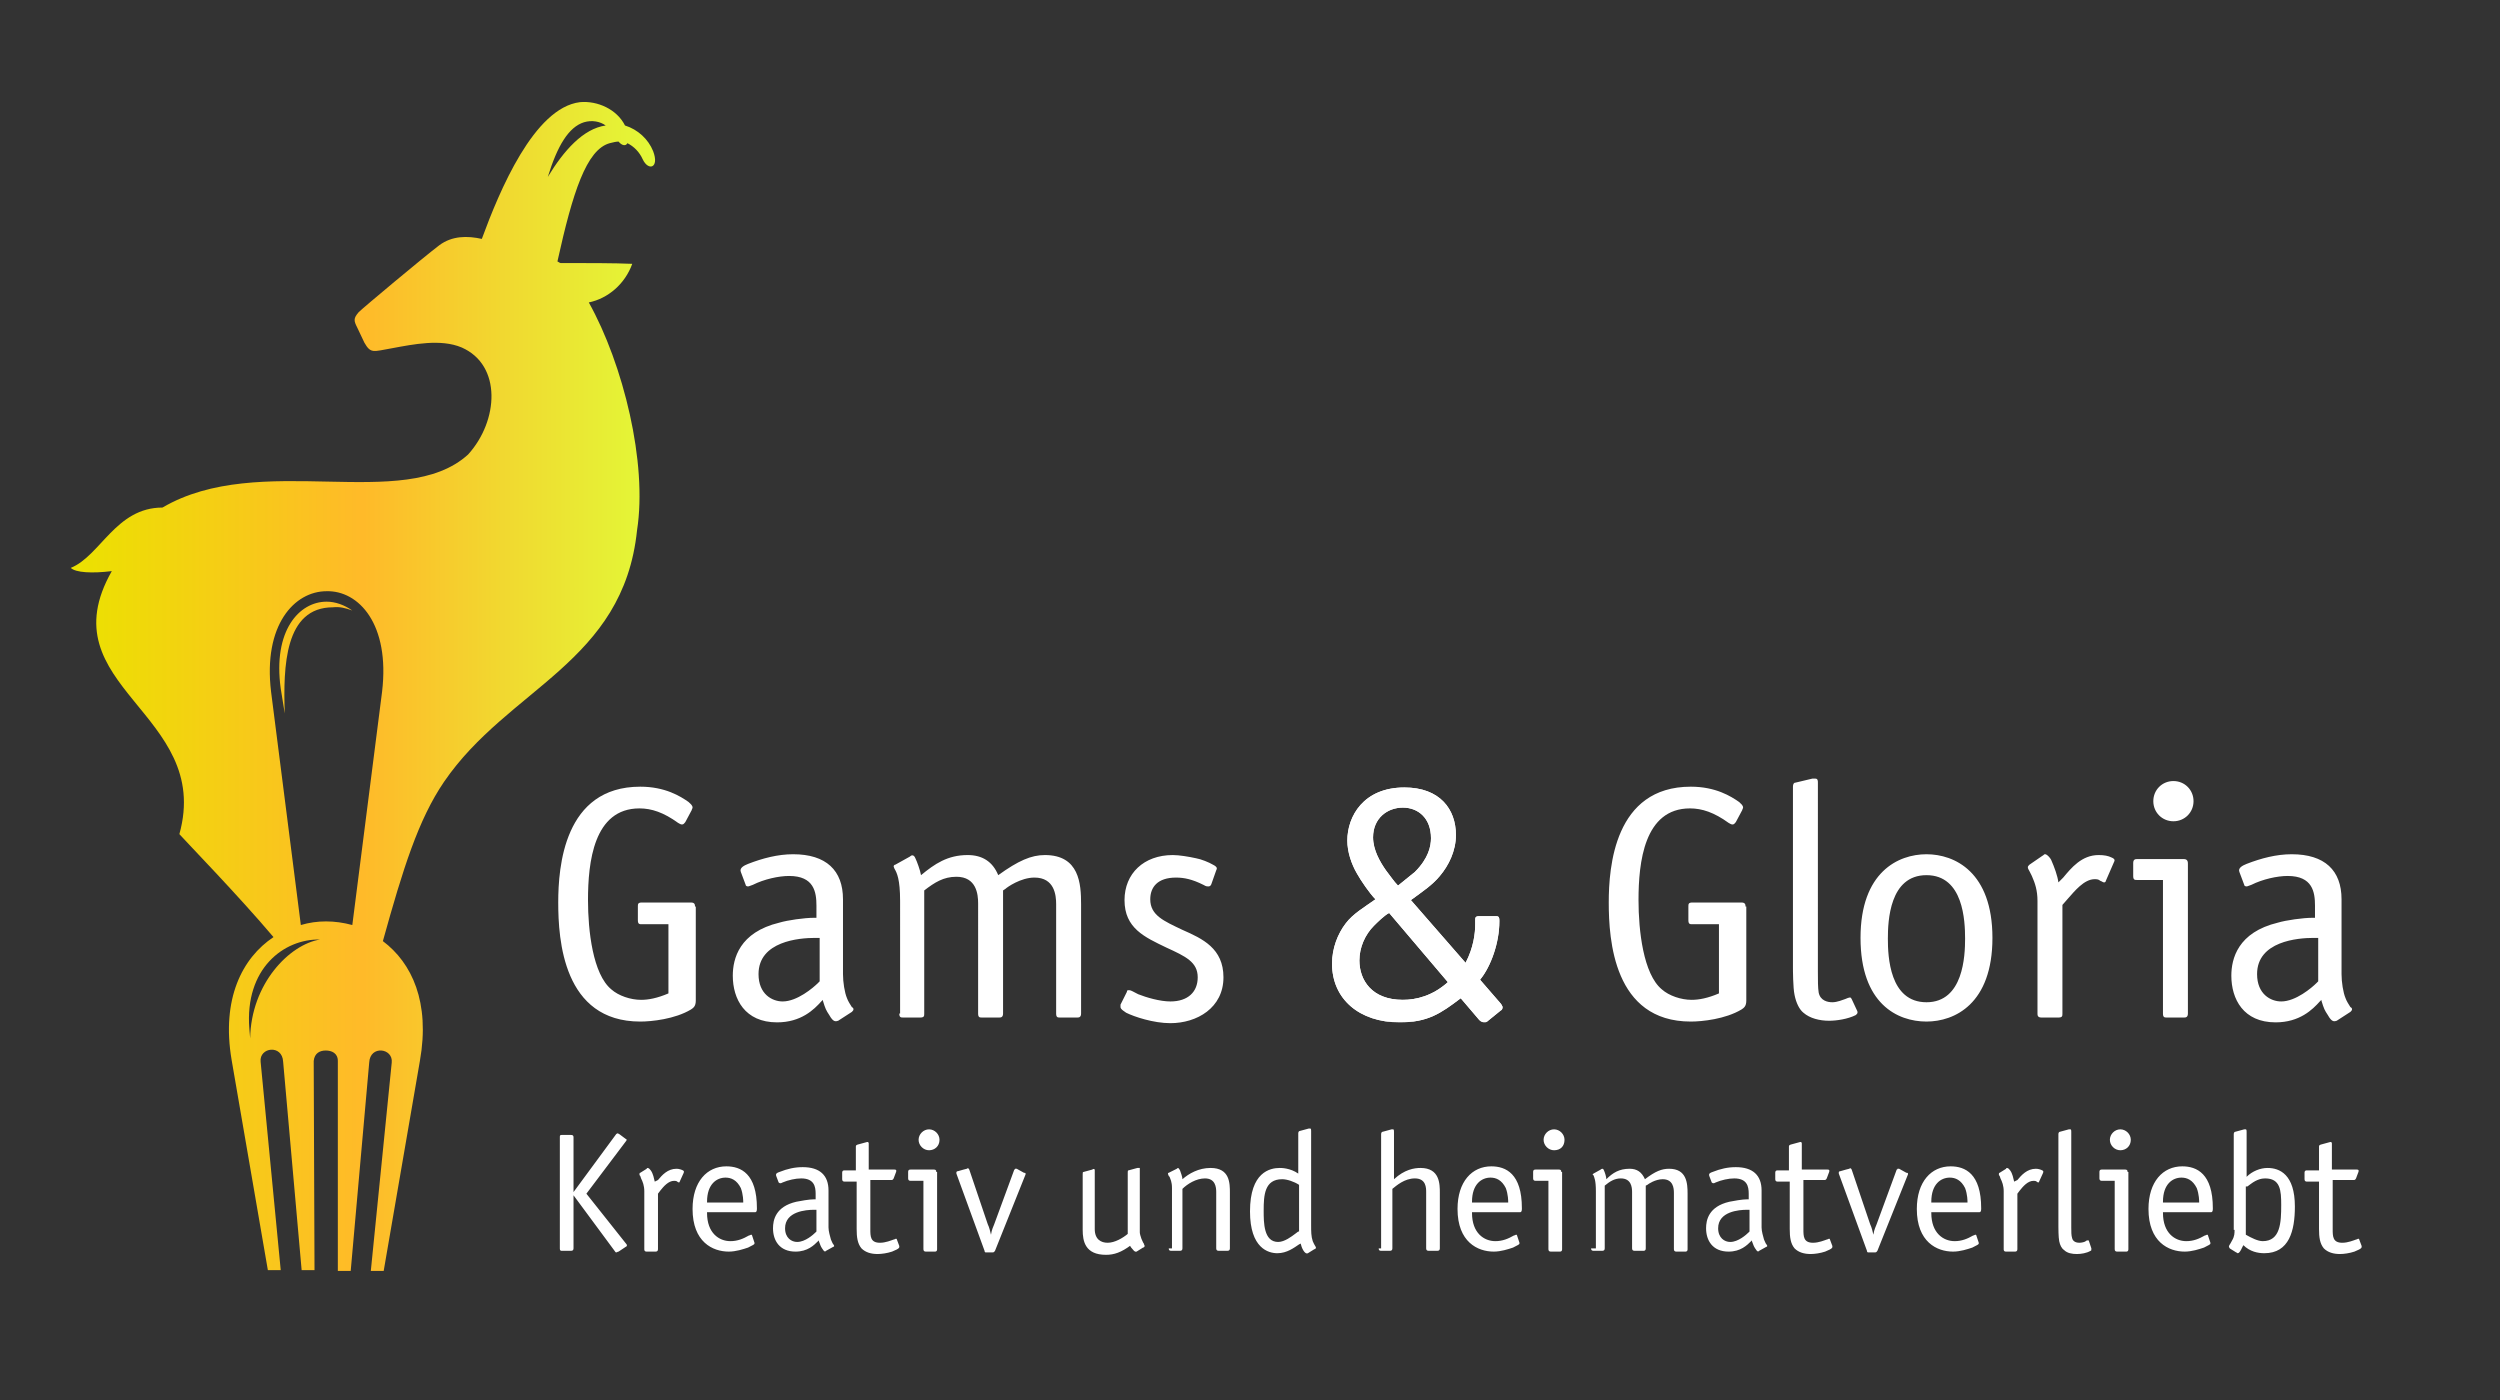 <?xml version="1.0" encoding="utf-8"?>
<!-- Generator: Adobe Illustrator 18.0.0, SVG Export Plug-In . SVG Version: 6.00 Build 0)  -->
<!DOCTYPE svg PUBLIC "-//W3C//DTD SVG 1.1//EN" "http://www.w3.org/Graphics/SVG/1.1/DTD/svg11.dtd">
<svg version="1.1" id="Layer_1" xmlns="http://www.w3.org/2000/svg" xmlns:xlink="http://www.w3.org/1999/xlink" x="0px" y="0px"
	 viewBox="0 0 310.8 174.1" enable-background="new 0 0 310.8 174.1" xml:space="preserve">
<rect x="0" y="0" width="310.8" height="174.1" fill="#333333" stroke="none"/>
<rect x="-34.8" y="-33.5" display="none" fill="#CE3030" width="452.7" height="278.6"/>
<path fill="#FFFFFF" d="M217,112.7c0-0.2,0-0.5-0.5-0.5h-6.1c-0.5,0-0.5,0.2-0.5,0.5v1.7c0,0.5,0.2,0.5,0.5,0.5h3.3v8.6
	c-1.4,0.6-2.5,0.8-3.4,0.8c-1.3,0-2.8-0.5-3.7-1.3c-2.3-1.9-2.9-7.3-2.9-11.1c0-4.7,0.7-11.4,6.4-11.4c1.5,0,3,0.5,4.8,1.8
	c0.2,0.1,0.3,0.2,0.5,0.2c0.2,0,0.3-0.2,0.4-0.3l0.8-1.5c0-0.1,0.1-0.2,0.1-0.3c0-0.3-0.3-0.5-0.5-0.7c-1-0.7-2.9-1.9-6-1.9
	c-9.5,0-10.2,10-10.2,14.4c0,4.6,0.6,14.8,10.2,14.8c1.4,0,4.3-0.3,6.3-1.5c0.3-0.2,0.6-0.4,0.6-1.1V112.7z M230.2,124.2
	c0,0-0.1-0.2-0.2-0.2c-0.1,0-0.4,0.1-0.6,0.2c-0.3,0.1-1,0.4-1.6,0.4c-0.6,0-1.5-0.2-1.7-1.2c-0.1-0.6-0.1-1.5-0.1-2.6V97.3
	c0-0.2,0-0.5-0.3-0.5c-0.1,0-0.2,0-0.4,0l-2.1,0.5c-0.2,0-0.3,0.2-0.3,0.5v22.5c0,0.2,0,2.5,0.2,3.4c0.2,1,0.6,1.8,1.1,2.2
	c0.8,0.7,2,1,3.2,1c0.9,0,2.3-0.2,3.3-0.7c0.1-0.1,0.3-0.2,0.2-0.5L230.2,124.2z M239.5,106.2c-3.5,0-8.2,2.2-8.2,10.4
	c0,8.2,4.6,10.4,8.2,10.4c3.5,0,8.2-2.2,8.2-10.4C247.7,108.4,243,106.2,239.5,106.2z M239.5,108.8c4.6,0,4.8,5.7,4.8,7.9
	c0,2.1-0.2,7.9-4.8,7.9s-4.8-5.7-4.8-7.9C234.7,114.5,234.9,108.8,239.5,108.8z M255.9,109.7c-0.1-0.8-0.5-1.9-0.9-2.8
	c-0.1-0.2-0.4-0.6-0.7-0.7c0,0,0,0-0.1,0c-0.1,0-0.1,0.1-0.3,0.2l-1.6,1.1c-0.1,0.1-0.2,0.2-0.2,0.3c0,0.2,0.1,0.3,0.2,0.5l0.3,0.6
	c0.4,0.9,0.7,1.8,0.7,3.1V126c0,0.2,0,0.5,0.5,0.5h2.1c0.5,0,0.5-0.2,0.5-0.5v-13.5l0.7-0.8c0.8-0.9,2-2.4,3.3-2.4
	c0.2,0,0.5,0,0.7,0.2c0.3,0.1,0.3,0.2,0.5,0.2c0.1,0,0.2-0.1,0.2-0.2l1-2.3c0.1-0.2,0.2-0.4-0.3-0.6c-0.4-0.2-0.9-0.3-1.6-0.3
	c-2.1,0-3.4,1.6-4.4,2.8L255.9,109.7z M272,107.4c0-0.2,0-0.6-0.5-0.6h-5.8c-0.2,0-0.5,0-0.5,0.5v1.6c0,0.5,0.2,0.5,0.5,0.5h3.2V126
	c0,0.5,0.2,0.5,0.5,0.5h2.1c0.2,0,0.5,0,0.5-0.5V107.4z M272.7,99.6c0-1.4-1.1-2.5-2.5-2.5s-2.5,1.1-2.5,2.5s1.1,2.5,2.5,2.5
	S272.7,101,272.7,99.6z M288.2,114.1h-0.7c-1.2,0-3.3,0.3-4.3,0.6c-5,1.2-5.8,4.5-5.8,6.6c0,2.9,1.5,5.8,5.5,5.8
	c3,0,4.6-1.6,5.5-2.6l0.2-0.2l0,0.1c0.3,1,0.4,1.2,0.8,1.8c0.5,0.9,0.8,0.8,1.1,0.7l1.7-1.1c0.1-0.1,0.2-0.2,0.2-0.3
	c0-0.1,0-0.2-0.2-0.3c-0.2-0.3-0.5-0.8-0.6-1.1c-0.3-0.7-0.5-2-0.5-3v-9.3c0-3.6-2.1-5.6-6.2-5.6c-1.9,0-3.8,0.5-5.6,1.2
	c-0.5,0.2-1.1,0.5-0.9,1l0.6,1.6c0,0.1,0.1,0.2,0.3,0.2c0.1,0,0.3-0.1,0.6-0.2c1.4-0.7,3.2-1.1,4.5-1.1c3.1,0,3.4,2,3.4,3.7V114.1z
	 M288.2,122l-0.2,0.2c-0.6,0.6-2.6,2.3-4.4,2.3c-1.3,0-3-0.9-3-3.4c0-4.1,5.1-4.5,7-4.5h0.6V122z"/>
<g>
	<defs>
		<path id="SVGID_1_" d="M183.9,113.9c-0.5,0-0.5,0.2-0.5,0.5v0.5c0,1.1-0.2,2.9-1.2,4.8l-6.8-7.8c1.5-1.1,2.7-1.9,3.6-3
			c1.1-1.3,2-3.1,2-5.1c0-3.2-2-5.9-6.4-5.9c-5.1,0-7.1,3.6-7.1,6.6c0,1.4,0.5,2.9,1.2,4.1c0.5,0.9,1.6,2.5,2.3,3.2
			c-1.4,1-2.8,1.8-3.7,3c-1,1.3-1.7,3.1-1.7,5c0,4.4,3.4,7.3,8.4,7.3c3.5,0,5.1-1.1,7.6-3l2.3,2.7c0.2,0.2,0.4,0.3,0.6,0.3
			c0,0,0.1,0,0.1,0c0.2,0,0.3-0.1,0.4-0.2l1.6-1.3c0.1,0,0.2-0.2,0.2-0.4c0-0.1-0.2-0.4-0.2-0.4l-2.6-3c1.4-1.7,2.4-4.7,2.4-7.2
			v-0.2c0-0.5-0.2-0.5-0.5-0.5H183.9z M173.8,110.1c-0.5-0.5-1.1-1.4-1.5-1.9c-0.7-1-1.6-2.5-1.6-4.1c0-2.4,1.8-3.7,3.7-3.7
			c1.9,0,3.5,1.3,3.5,3.8c0,1-0.3,2.5-2,4.2C175.4,108.8,174.3,109.7,173.8,110.1z M180,122.1c-1.9,1.7-3.9,2.2-5.6,2.2
			c-3.9,0-5.4-2.5-5.4-4.9c0-1.6,0.7-3.2,1.8-4.3c0.4-0.4,1.3-1.3,1.9-1.6L180,122.1z"/>
	</defs>
	<use xlink:href="#SVGID_1_"  overflow="visible" fill="#FFFFFF"/>
	<clipPath id="SVGID_2_">
		<use xlink:href="#SVGID_1_"  overflow="visible"/>
	</clipPath>
	<rect x="165.6" y="97.8" clip-path="url(#SVGID_2_)" fill="#FFFFFF" width="21.2" height="29.2"/>
</g>
<path fill="#FFFFFF" d="M86.4,112.7c0-0.2,0-0.5-0.5-0.5h-6.1c-0.5,0-0.5,0.2-0.5,0.5v1.7c0,0.5,0.2,0.5,0.5,0.5h3.3v8.6
	c-1.4,0.6-2.5,0.8-3.4,0.8c-1.3,0-2.8-0.5-3.7-1.3c-2.3-1.9-2.9-7.3-2.9-11.1c0-4.7,0.7-11.4,6.4-11.4c1.5,0,3,0.5,4.8,1.8
	c0.2,0.1,0.3,0.2,0.5,0.2c0.2,0,0.3-0.2,0.4-0.3l0.8-1.5c0-0.1,0.1-0.2,0.1-0.3c0-0.3-0.3-0.5-0.5-0.7c-1-0.7-2.9-1.9-6-1.9
	c-9.5,0-10.2,10-10.2,14.4c0,4.6,0.6,14.8,10.2,14.8c1.4,0,4.3-0.3,6.3-1.5c0.3-0.2,0.6-0.4,0.6-1.1V112.7z M101.9,114.1h-0.7
	c-1.2,0-3.3,0.3-4.3,0.6c-5,1.2-5.8,4.5-5.8,6.6c0,2.9,1.5,5.8,5.5,5.8c3,0,4.6-1.6,5.5-2.6l0.2-0.2l0,0.1c0.3,1,0.4,1.2,0.8,1.8
	c0.5,0.9,0.8,0.8,1.1,0.7l1.7-1.1c0.1-0.1,0.2-0.2,0.2-0.3c0-0.1,0-0.2-0.2-0.3c-0.2-0.3-0.5-0.8-0.6-1.1c-0.3-0.7-0.5-2-0.5-3v-9.3
	c0-3.6-2.1-5.6-6.2-5.6c-1.9,0-3.8,0.5-5.6,1.2c-0.5,0.2-1.1,0.5-0.9,1l0.6,1.6c0,0.1,0.1,0.2,0.3,0.2c0.1,0,0.3-0.1,0.6-0.2
	c1.4-0.7,3.2-1.1,4.5-1.1c3.1,0,3.4,2,3.4,3.7V114.1z M101.9,122l-0.2,0.2c-0.6,0.6-2.6,2.3-4.4,2.3c-1.3,0-3-0.9-3-3.4
	c0-4.1,5.1-4.5,7-4.5h0.6V122z M111.8,126c0,0.5,0.2,0.5,0.5,0.5h2.1c0.5,0,0.5-0.2,0.5-0.5v-15.3c1.3-1,2.4-1.7,4-1.7
	c2.5,0,2.7,2.2,2.7,3.3V126c0,0.5,0.2,0.5,0.5,0.5h2.1c0.2,0,0.5,0,0.5-0.5v-15.3l0.3-0.2c0.2-0.2,1.9-1.4,3.6-1.4
	c2.5,0,2.7,2.2,2.7,3.3V126c0,0.5,0.2,0.5,0.5,0.5h2.1c0.2,0,0.5,0,0.5-0.5v-13.6c0-2.5-0.2-6.1-4.5-6.1c-1.7,0-3.3,0.7-5.8,2.5
	c-0.7-1.7-2-2.5-3.8-2.5c-2.5,0-4.1,1.1-5.8,2.5c-0.1-0.6-0.5-1.7-0.7-2.1c-0.2-0.5-0.5-0.4-0.7-0.2l-1.8,1c-0.1,0-0.2,0.1-0.2,0.2
	c0,0,0,0.1,0.1,0.3c0.3,0.5,0.7,1.3,0.7,4V126z M151.2,108.2c0.1-0.2,0.2-0.4-0.4-0.7c-0.5-0.3-1.5-0.7-2.1-0.8
	c-0.9-0.2-2.1-0.4-2.9-0.4c-3.6,0-6,2.3-6,5.6c0,3.5,2.5,4.6,5.2,5.9c2.4,1.1,3.9,1.8,3.9,3.7c0,1.8-1.2,3-3.4,3c-1.3,0-3-0.5-4-0.9
	c-0.6-0.3-0.9-0.5-1.1-0.5c0,0-0.1,0-0.1,0c-0.2,0-0.2,0.1-0.2,0.2l-0.8,1.6c0,0,0,0.2,0,0.3c0,0.3,0.6,0.6,0.7,0.7
	c1,0.5,3.4,1.3,5.5,1.3c3.3,0,6.6-1.9,6.6-5.7c0-3.6-2.6-4.8-5.1-5.9c-2.3-1.1-4-1.8-4-3.8c0-1.5,0.9-2.7,3.2-2.7c1,0,2,0.2,3.4,0.9
	c0.2,0.1,0.3,0.2,0.6,0.2c0.1,0,0.3,0,0.4-0.3L151.2,108.2z"/>
<path fill="#FFFFFF" d="M289.8,146.7h2.8c0.1,0,0.2,0,0.3-0.2l0.3-0.8c0.1-0.3-0.1-0.3-0.2-0.3h-3.1v-3.2c0-0.1,0-0.3-0.3-0.2
	l-1.1,0.3c-0.2,0.1-0.2,0.1-0.2,0.3v2.9h-1.5c-0.1,0-0.3,0-0.3,0.3v0.8c0,0.2,0.1,0.3,0.3,0.3h1.5v5.9c0,1,0.1,1.8,0.6,2.4
	c0.5,0.5,1.2,0.7,2,0.7c0.5,0,1.2-0.1,1.8-0.3c1-0.4,0.9-0.5,0.9-0.7l-0.3-0.8c0,0,0-0.1-0.1-0.1c0,0,0,0,0,0
	c-0.1,0-0.2,0.1-0.3,0.1c-0.3,0.1-1,0.4-1.7,0.4c-1.2,0-1.2-0.8-1.2-1.7V146.7z M279.4,147.5l0.4-0.3c0.8-0.6,1.4-0.7,1.8-0.7
	c1.9,0,2,1.5,2,3.3c0,2.2-0.1,4.5-2.3,4.5c-0.6,0-1.4-0.4-2.1-0.8V147.5z M277.8,152.9c0,0.4,0,0.8-0.3,1.3
	c-0.3,0.6-0.4,0.6-0.4,0.8c0,0.1,0.1,0.1,0.1,0.2l0.8,0.5c0.1,0,0.1,0.1,0.2,0.1c0.3,0,0.6-0.9,0.7-1c0.8,0.8,1.8,1,2.6,1
	c3.1,0,3.8-2.8,3.8-5.8c0-4-1.9-4.8-3.4-4.8c-0.9,0-1.9,0.4-2.6,1.1v-5.6c0-0.1,0-0.3-0.1-0.3c0,0-0.1,0-0.2,0l-1.1,0.3
	c-0.1,0-0.2,0.1-0.2,0.3V152.9z M268.9,149.4c0-2.2,1.2-3,2.3-3c0.7,0,1.4,0.3,1.9,1.3c0.3,0.8,0.3,1.6,0.3,1.8H268.9z M274.5,153.6
	c0-0.1-0.1-0.1-0.1-0.1c0,0,0,0,0,0c-0.1,0-0.2,0.1-0.3,0.1c-0.7,0.4-1.4,0.7-2.3,0.7c-1.4,0-2.9-1-2.9-3.5v-0.1h6
	c0.1,0,0.2-0.1,0.2-0.4v-0.1c0-4.3-2-5.2-3.8-5.2c-2.4,0-4.2,1.9-4.2,5.3c0,4.1,2.5,5.3,4.5,5.3c0.9,0,1.8-0.3,2.4-0.5
	c0.6-0.3,0.8-0.4,0.8-0.5c0,0,0-0.1,0-0.1L274.5,153.6z M264.9,141.7c0-0.7-0.6-1.3-1.3-1.3c-0.7,0-1.3,0.6-1.3,1.3
	c0,0.7,0.6,1.3,1.3,1.3C264.3,143,264.9,142.5,264.9,141.7z M264.5,145.7c0-0.1,0-0.3-0.3-0.3h-2.9c-0.1,0-0.3,0-0.3,0.3v0.8
	c0,0.2,0.1,0.3,0.3,0.3h1.6v8.5c0,0.2,0.1,0.3,0.3,0.3h1.1c0.1,0,0.3,0,0.3-0.3V145.7z M259.7,154.3c0,0,0-0.1-0.1-0.1
	c-0.1,0-0.2,0-0.3,0.1c-0.1,0.1-0.5,0.2-0.8,0.2c-0.3,0-0.8-0.1-0.9-0.6c-0.1-0.3-0.1-0.8-0.1-1.3v-11.9c0-0.1,0-0.3-0.1-0.3
	c0,0-0.1,0-0.2,0l-1.1,0.3c-0.1,0-0.2,0.1-0.2,0.3v11.5c0,0.1,0,1.3,0.1,1.8c0.1,0.5,0.3,0.9,0.6,1.1c0.4,0.4,1,0.5,1.6,0.5
	c0.5,0,1.2-0.1,1.7-0.4c0.1,0,0.1-0.1,0.1-0.3L259.7,154.3z M250.4,146.9c-0.1-0.4-0.2-1-0.5-1.4c-0.1-0.1-0.2-0.3-0.4-0.3
	c0,0,0,0,0,0c0,0-0.1,0-0.1,0.1l-0.8,0.5c-0.1,0-0.1,0.1-0.1,0.2c0,0.1,0,0.1,0.1,0.2l0.1,0.3c0.2,0.4,0.4,0.9,0.4,1.6v7.2
	c0,0.1,0,0.3,0.3,0.3h1.1c0.2,0,0.3-0.1,0.3-0.3v-6.9l0.3-0.4c0.4-0.5,1-1.2,1.7-1.2c0.1,0,0.3,0,0.4,0.1c0.1,0.1,0.2,0.1,0.2,0.1
	c0.1,0,0.1-0.1,0.1-0.1l0.5-1.1c0-0.1,0.1-0.2-0.1-0.3c-0.2-0.1-0.5-0.2-0.8-0.2c-1.1,0-1.8,0.8-2.3,1.4L250.4,146.9z M240.1,149.4
	c0-2.2,1.2-3,2.3-3c0.7,0,1.4,0.3,1.9,1.3c0.3,0.8,0.3,1.6,0.3,1.8H240.1z M245.7,153.6c0-0.1-0.1-0.1-0.1-0.1c0,0,0,0,0,0
	c-0.1,0-0.2,0.1-0.3,0.1c-0.7,0.4-1.4,0.7-2.3,0.7c-1.4,0-2.9-1-2.9-3.5v-0.1h6c0.1,0,0.2-0.1,0.2-0.4v-0.1c0-4.3-2-5.2-3.8-5.2
	c-2.4,0-4.2,1.9-4.2,5.3c0,4.1,2.5,5.3,4.5,5.3c0.9,0,1.8-0.3,2.4-0.5c0.6-0.3,0.8-0.4,0.8-0.5c0,0,0-0.1,0-0.1L245.7,153.6z
	 M236.1,145.3c-0.1,0-0.1,0-0.2,0c0,0,0,0.1-0.1,0.1l-2.5,6.8c-0.1,0.3-0.3,0.6-0.4,1.3h0c-0.1-0.4-0.2-0.9-0.4-1.3l-2.3-6.8
	c-0.1-0.2-0.2-0.2-0.3-0.1l-0.4,0.1l-0.7,0.2c-0.1,0-0.1,0-0.2,0.1c0,0,0,0.1,0,0.2l3.5,9.6c0,0.1,0,0.1,0.1,0.2c0,0,0.1,0,0.1,0
	h0.8c0.2,0,0.2-0.1,0.3-0.2l3.8-9.5c0,0,0-0.1,0-0.1c0-0.1-0.1-0.1-0.2-0.1L236.1,145.3z M224,146.7h2.8c0.1,0,0.2,0,0.3-0.2
	l0.3-0.8c0.1-0.3-0.1-0.3-0.2-0.3H224v-3.2c0-0.1,0-0.3-0.3-0.2l-1.1,0.3c-0.2,0.1-0.2,0.1-0.2,0.3v2.9H221c-0.1,0-0.3,0-0.3,0.3
	v0.8c0,0.2,0.1,0.3,0.3,0.3h1.5v5.9c0,1,0.1,1.8,0.6,2.4c0.5,0.5,1.2,0.7,2,0.7c0.5,0,1.2-0.1,1.8-0.3c1-0.4,0.9-0.5,0.9-0.7
	l-0.3-0.8c0,0,0-0.1-0.1-0.1c0,0,0,0,0,0c-0.1,0-0.2,0.1-0.3,0.1c-0.3,0.1-1,0.4-1.7,0.4c-1.2,0-1.2-0.8-1.2-1.7V146.7z
	 M217.5,153.1l-0.1,0.1c-0.3,0.3-1.3,1.2-2.3,1.2c-0.7,0-1.5-0.5-1.5-1.7c0-2.1,2.6-2.3,3.6-2.3h0.3V153.1z M217.5,149.1h-0.3
	c-0.6,0-1.7,0.2-2.2,0.3c-2.6,0.6-2.9,2.3-2.9,3.3c0,1.5,0.8,2.9,2.8,2.9c1.5,0,2.3-0.8,2.8-1.3l0.1-0.1l0,0.1
	c0.2,0.5,0.2,0.6,0.4,0.9c0.3,0.5,0.4,0.4,0.5,0.3l0.9-0.5c0.1,0,0.1-0.1,0.1-0.1c0,0,0-0.1-0.1-0.2c-0.1-0.1-0.2-0.4-0.3-0.6
	c-0.1-0.4-0.3-1-0.3-1.5V148c0-1.9-1.1-2.9-3.2-2.9c-1,0-1.9,0.2-2.9,0.6c-0.3,0.1-0.5,0.2-0.4,0.5l0.3,0.8c0,0,0.1,0.1,0.2,0.1
	c0.1,0,0.1,0,0.3-0.1c0.7-0.3,1.6-0.5,2.3-0.5c1.6,0,1.8,1,1.8,1.9V149.1z M197.8,155.2c0,0.2,0.1,0.3,0.3,0.3h1.1
	c0.2,0,0.3-0.1,0.3-0.3v-7.8c0.6-0.5,1.2-0.9,2-0.9c1.3,0,1.4,1.1,1.4,1.7v7c0,0.2,0.1,0.3,0.3,0.3h1.1c0.1,0,0.3,0,0.3-0.3v-7.8
	l0.2-0.1c0.1-0.1,1-0.7,1.9-0.7c1.3,0,1.4,1.1,1.4,1.7v7c0,0.2,0.1,0.3,0.3,0.3h1.1c0.1,0,0.3,0,0.3-0.3v-6.9c0-1.3-0.1-3.1-2.3-3.1
	c-0.9,0-1.7,0.3-3,1.3c-0.4-0.9-1-1.3-1.9-1.3c-1.3,0-2.1,0.5-2.9,1.3c0-0.3-0.2-0.9-0.3-1.1c-0.1-0.3-0.3-0.2-0.4-0.1l-0.9,0.5
	c0,0-0.1,0.1-0.1,0.1c0,0,0,0.1,0.1,0.1c0.1,0.3,0.3,0.6,0.3,2V155.2z M194.5,141.7c0-0.7-0.6-1.3-1.3-1.3c-0.7,0-1.3,0.6-1.3,1.3
	c0,0.7,0.6,1.3,1.3,1.3C194,143,194.5,142.5,194.5,141.7z M194.1,145.7c0-0.1,0-0.3-0.3-0.3h-2.9c-0.1,0-0.3,0-0.3,0.3v0.8
	c0,0.2,0.1,0.3,0.3,0.3h1.6v8.5c0,0.2,0.1,0.3,0.3,0.3h1.1c0.1,0,0.3,0,0.3-0.3V145.7z M183,149.4c0-2.2,1.2-3,2.3-3
	c0.7,0,1.4,0.3,1.9,1.3c0.3,0.8,0.3,1.6,0.3,1.8H183z M188.6,153.6c0-0.1-0.1-0.1-0.1-0.1c0,0,0,0,0,0c-0.1,0-0.2,0.1-0.3,0.1
	c-0.7,0.4-1.4,0.7-2.3,0.7c-1.4,0-2.9-1-2.9-3.5v-0.1h6c0.1,0,0.2-0.1,0.2-0.4v-0.1c0-4.3-2-5.2-3.8-5.2c-2.4,0-4.2,1.9-4.2,5.3
	c0,4.1,2.5,5.3,4.5,5.3c0.9,0,1.8-0.3,2.4-0.5c0.6-0.3,0.8-0.4,0.8-0.5c0,0,0-0.1,0-0.1L188.6,153.6z M171.4,155.2
	c0,0.1,0,0.3,0.3,0.3h1.1c0.2,0,0.3-0.1,0.3-0.3v-7.4c0.5-0.4,1.5-1.3,2.8-1.3c1.4,0,1.4,1.2,1.4,1.7v7c0,0.2,0.1,0.3,0.3,0.3h1.1
	c0.2,0,0.3-0.1,0.3-0.3v-6.9c0-1.1,0-3.1-2.4-3.1c-0.8,0-2,0.2-3.3,1.4v-5.9c0-0.1,0-0.3-0.1-0.3c0,0-0.1,0-0.2,0l-1.1,0.3
	c-0.1,0-0.2,0.1-0.2,0.3V155.2z M161.4,153.1l-0.4,0.3c-0.4,0.3-1.3,1-2.1,1c-1.8,0-1.8-2.4-1.8-3.9c0-1.9,0.1-3.9,2.3-3.9
	c0.6,0,1.5,0.3,2.1,0.7V153.1z M163,140.6c0-0.1,0-0.3-0.1-0.3c0,0-0.1,0-0.2,0l-1.1,0.3c-0.1,0-0.2,0.1-0.2,0.3v5
	c-1-0.7-2.1-0.7-2.3-0.7c-1.2,0-3.7,0.5-3.7,5.4c0,4.6,2.3,5.2,3.4,5.2c1.2,0,2.1-0.7,2.7-1.1l0.2-0.1c0.1,0.5,0.5,1.4,0.9,1.2
	l0.8-0.5c0.1,0,0.2-0.1,0.2-0.2c0-0.1-0.2-0.3-0.4-0.8c-0.2-0.6-0.2-1.2-0.2-2V140.6z M145.3,155.2c0,0.1,0,0.3,0.3,0.3h1.1
	c0.2,0,0.3-0.1,0.3-0.3v-7.4c0.6-0.6,1.7-1.3,2.8-1.3c1.3,0,1.4,1.1,1.4,1.7v7c0,0.2,0.1,0.3,0.3,0.3h1.1c0.2,0,0.3-0.1,0.3-0.3
	v-6.9c0-1.2,0-3.1-2.4-3.1c-1.5,0-2.7,0.7-3.5,1.4c0-0.3-0.2-0.8-0.3-1.1c-0.2-0.4-0.3-0.3-0.4-0.2l-1,0.5c0,0-0.1,0-0.1,0.1
	c0,0,0,0.1,0.1,0.3l0.1,0.1c0.1,0.3,0.3,0.6,0.3,1.4V155.2z M140.4,154.6c0,0.1,0.1,0.4,0.4,0.7c0.3,0.4,0.4,0.3,0.5,0.3l0.8-0.5
	c0.1,0,0.2-0.1,0.2-0.2c0-0.1-0.1-0.2-0.1-0.3c-0.1-0.1-0.2-0.4-0.3-0.6c-0.1-0.3-0.2-0.6-0.2-0.8v-7.9c0,0,0-0.1,0-0.1c0,0,0,0,0,0
	c0,0-0.1,0-0.3,0l-1.1,0.3c-0.1,0-0.1,0.1-0.1,0.3v7.6c-0.6,0.5-1.6,1.1-2.5,1.1c-0.8,0-1.6-0.4-1.6-1.7v-7.3c0,0,0-0.1,0-0.1
	c-0.1-0.1-0.2-0.1-0.3,0l-1.1,0.3c-0.1,0-0.1,0.1-0.1,0.3v6.9c0,1.4,0.3,3.1,2.9,3.1c1,0,1.9-0.3,3.1-1.2L140.4,154.6z M126.4,145.3
	c-0.1,0-0.1,0-0.2,0c0,0,0,0.1-0.1,0.1l-2.5,6.8c-0.1,0.3-0.3,0.6-0.4,1.3h0c-0.1-0.4-0.2-0.9-0.4-1.3l-2.3-6.8
	c-0.1-0.2-0.2-0.2-0.3-0.1l-0.4,0.1l-0.7,0.2c-0.1,0-0.1,0-0.2,0.1c0,0,0,0.1,0,0.2l3.5,9.6c0,0.1,0,0.1,0.1,0.2c0,0,0.1,0,0.1,0
	h0.8c0.2,0,0.2-0.1,0.3-0.2l3.8-9.5c0,0,0-0.1,0-0.1c0-0.1-0.1-0.1-0.2-0.1L126.4,145.3z M116.8,141.7c0-0.7-0.6-1.3-1.3-1.3
	s-1.3,0.6-1.3,1.3c0,0.7,0.6,1.3,1.3,1.3S116.8,142.5,116.8,141.7z M116.4,145.7c0-0.1,0-0.3-0.3-0.3h-2.9c-0.1,0-0.3,0-0.3,0.3v0.8
	c0,0.2,0.1,0.3,0.3,0.3h1.6v8.5c0,0.2,0.1,0.3,0.3,0.3h1.1c0.1,0,0.3,0,0.3-0.3V145.7z M108,146.7h2.8c0.1,0,0.2,0,0.3-0.2l0.3-0.8
	c0.1-0.3-0.1-0.3-0.2-0.3H108v-3.2c0-0.1,0-0.3-0.3-0.2l-1.1,0.3c-0.2,0.1-0.2,0.1-0.2,0.3v2.9H105c-0.1,0-0.3,0-0.3,0.3v0.8
	c0,0.2,0.1,0.3,0.3,0.3h1.5v5.9c0,1,0.1,1.8,0.6,2.4c0.5,0.5,1.2,0.7,2,0.7c0.5,0,1.2-0.1,1.8-0.3c1-0.4,0.9-0.5,0.9-0.7l-0.3-0.8
	c0,0,0-0.1-0.1-0.1c0,0,0,0,0,0c-0.1,0-0.2,0.1-0.3,0.1c-0.3,0.1-1,0.4-1.7,0.4c-1.2,0-1.2-0.8-1.2-1.7V146.7z M101.5,153.1
	l-0.1,0.1c-0.3,0.3-1.3,1.2-2.3,1.2c-0.7,0-1.5-0.5-1.5-1.7c0-2.1,2.6-2.3,3.6-2.3h0.3V153.1z M101.5,149.1h-0.3
	c-0.6,0-1.7,0.2-2.2,0.3c-2.6,0.6-2.9,2.3-2.9,3.3c0,1.5,0.8,2.9,2.8,2.9c1.5,0,2.3-0.8,2.8-1.3l0.1-0.1l0,0.1
	c0.2,0.5,0.2,0.6,0.4,0.9c0.3,0.5,0.4,0.4,0.5,0.3l0.9-0.5c0.1,0,0.1-0.1,0.1-0.1c0,0,0-0.1-0.1-0.2c-0.1-0.1-0.2-0.4-0.3-0.6
	c-0.1-0.4-0.3-1-0.3-1.5V148c0-1.9-1.1-2.9-3.2-2.9c-1,0-1.9,0.2-2.9,0.6c-0.3,0.1-0.5,0.2-0.4,0.5l0.3,0.8c0,0,0.1,0.1,0.2,0.1
	c0.1,0,0.1,0,0.3-0.1c0.7-0.3,1.6-0.5,2.3-0.5c1.6,0,1.8,1,1.8,1.9V149.1z M87.9,149.4c0-2.2,1.2-3,2.3-3c0.7,0,1.4,0.3,1.9,1.3
	c0.3,0.8,0.3,1.6,0.3,1.8H87.9z M93.5,153.6c0-0.1-0.1-0.1-0.1-0.1c0,0,0,0,0,0c-0.1,0-0.2,0.1-0.3,0.1c-0.7,0.4-1.4,0.7-2.3,0.7
	c-1.4,0-2.9-1-2.9-3.5v-0.1h6c0.1,0,0.2-0.1,0.2-0.4v-0.1c0-4.3-2-5.2-3.8-5.2c-2.4,0-4.2,1.9-4.2,5.3c0,4.1,2.5,5.3,4.5,5.3
	c0.9,0,1.8-0.3,2.4-0.5c0.6-0.3,0.8-0.4,0.8-0.5c0,0,0-0.1,0-0.1L93.5,153.6z M81.4,146.9c-0.1-0.4-0.2-1-0.5-1.4
	c-0.1-0.1-0.2-0.3-0.4-0.3c0,0,0,0,0,0c0,0-0.1,0-0.1,0.1l-0.8,0.5c-0.1,0-0.1,0.1-0.1,0.2c0,0.1,0,0.1,0.1,0.2l0.1,0.3
	c0.2,0.4,0.4,0.9,0.4,1.6v7.2c0,0.1,0,0.3,0.3,0.3h1.1c0.2,0,0.3-0.1,0.3-0.3v-6.9l0.3-0.4c0.4-0.5,1-1.2,1.7-1.2
	c0.1,0,0.3,0,0.4,0.1c0.1,0.1,0.2,0.1,0.2,0.1c0.1,0,0.1-0.1,0.1-0.1l0.5-1.1c0-0.1,0.1-0.2-0.1-0.3c-0.2-0.1-0.5-0.2-0.8-0.2
	c-1.1,0-1.8,0.8-2.3,1.4L81.4,146.9z M76.4,155.5c0.1,0.1,0.1,0.2,0.2,0.2c0.1,0,0.2-0.1,0.3-0.1l0.9-0.6c0.1,0,0.2-0.2,0.1-0.3
	l-5-6.3l4.9-6.5c0.1-0.1,0.1-0.2,0.1-0.2c0-0.1-0.1-0.1-0.1-0.1l-0.8-0.6c-0.1,0-0.1-0.1-0.2-0.1c-0.1,0-0.2,0.1-0.2,0.1l-5.3,7.2h0
	v-6.8c0-0.1,0-0.3-0.3-0.3h-1.2c-0.2,0-0.2,0.1-0.2,0.3v13.8c0,0.1,0,0.3,0.2,0.3h1.2c0.2,0,0.3-0.1,0.3-0.3v-6.6h0L76.4,155.5z"/>
<g>
	<defs>
		<path id="SVGID_3_" d="M37.4,115l-3.7-29c-1-8.3,2.9-12.5,6.9-12.5c4-0.1,7.9,4.1,6.9,12.5l-3.7,29
			C41.6,114.4,39.4,114.4,37.4,115 M31.1,129.1l-0.1-1.2c-0.6-7.5,4.3-11.2,8.8-11.1C36,117.4,31.2,122.3,31.1,129.1z M35.4,88.7
			l-0.5-3.1c-1-7.2,2.3-10.8,5.7-10.8c1.1,0,2.2,0.4,3.2,1.1c-0.8-0.3-1.6-0.5-2.4-0.4C35.4,75.5,35.2,82.8,35.4,88.7z M68.1,22
			c1.2-3.9,2.6-6.2,4.5-6.8c1-0.3,2-0.1,2.7,0.4C72.5,16,70.1,18.7,68.1,22z M13.9,71c-8.2,14.4,12.6,17.6,8.4,32.7
			c0.7,0.8,7.4,7.7,11.7,12.8c-3.9,2.6-6.5,7.7-5.2,15.3l4.5,26.1l1.6,0L32.4,132c-0.2-1.8,2.7-2.2,2.8,0l2.3,25.9l1.6,0L39,131.9
			c0.1-1,0.8-1.3,1.5-1.3v0l0,0h0l0,0v0c0.7,0,1.5,0.3,1.5,1.3L42,158l1.6,0l2.3-25.9c0.1-2.2,3-1.8,2.8,0l-2.6,25.9l1.6,0l4.5-26.1
			c1.3-7.3-1-12.2-4.6-14.9c2.5-9,4.4-15.1,7.6-19.8c8-11.7,22.3-14.8,24-31.3c1.3-8.3-1.7-20.6-6-28.3c2.4-0.5,4.5-2.3,5.4-4.8
			c-2.1-0.1-5.9-0.1-8.9-0.1c-0.1,0-0.2-0.1-0.4-0.2c1.9-8.6,3.6-13.9,6.5-14.7c0.4-0.1,0.8-0.2,1.1-0.2c0.4,0.5,0.9,0.6,1.1,0.2
			c0.8,0.4,1.5,1.1,1.9,2c0.7,1.5,2.1,1.1,1.3-1c-0.6-1.5-1.9-2.7-3.5-3.2c-1-2-3.4-3.1-5.6-2.9c-5.7,0.7-10,11-12.2,17
			c-1.8-0.4-3.7-0.4-5.3,0.8c-2.1,1.6-9.5,7.8-10,8.3c-0.7,0.8-0.6,1.1-0.2,1.9l0.9,1.9c0.8,1.4,1.1,1.1,3.4,0.7
			c2.7-0.5,6.1-1.2,8.7-0.1c5,2.2,4.6,9.1,0.8,13.3c-8,7.3-25.9-0.5-38,6.6c-5.8,0-7.7,6-11.4,7.5C9.4,71.2,11.5,71.3,13.9,71z"/>
	</defs>
	<clipPath id="SVGID_4_">
		<use xlink:href="#SVGID_3_"  overflow="visible"/>
	</clipPath>
	<linearGradient id="SVGID_5_" gradientUnits="userSpaceOnUse" x1="8.825" y1="85.271" x2="81.515" y2="85.271">
		<stop  offset="0" style="stop-color:#EBE200"/>
		<stop  offset="0.5" style="stop-color:#FFBA29"/>
		<stop  offset="1" style="stop-color:#E2F937"/>
	</linearGradient>
	<rect x="5.7" y="12.6" clip-path="url(#SVGID_4_)" fill="url(#SVGID_5_)" width="76.4" height="145.4"/>
</g>
</svg>
